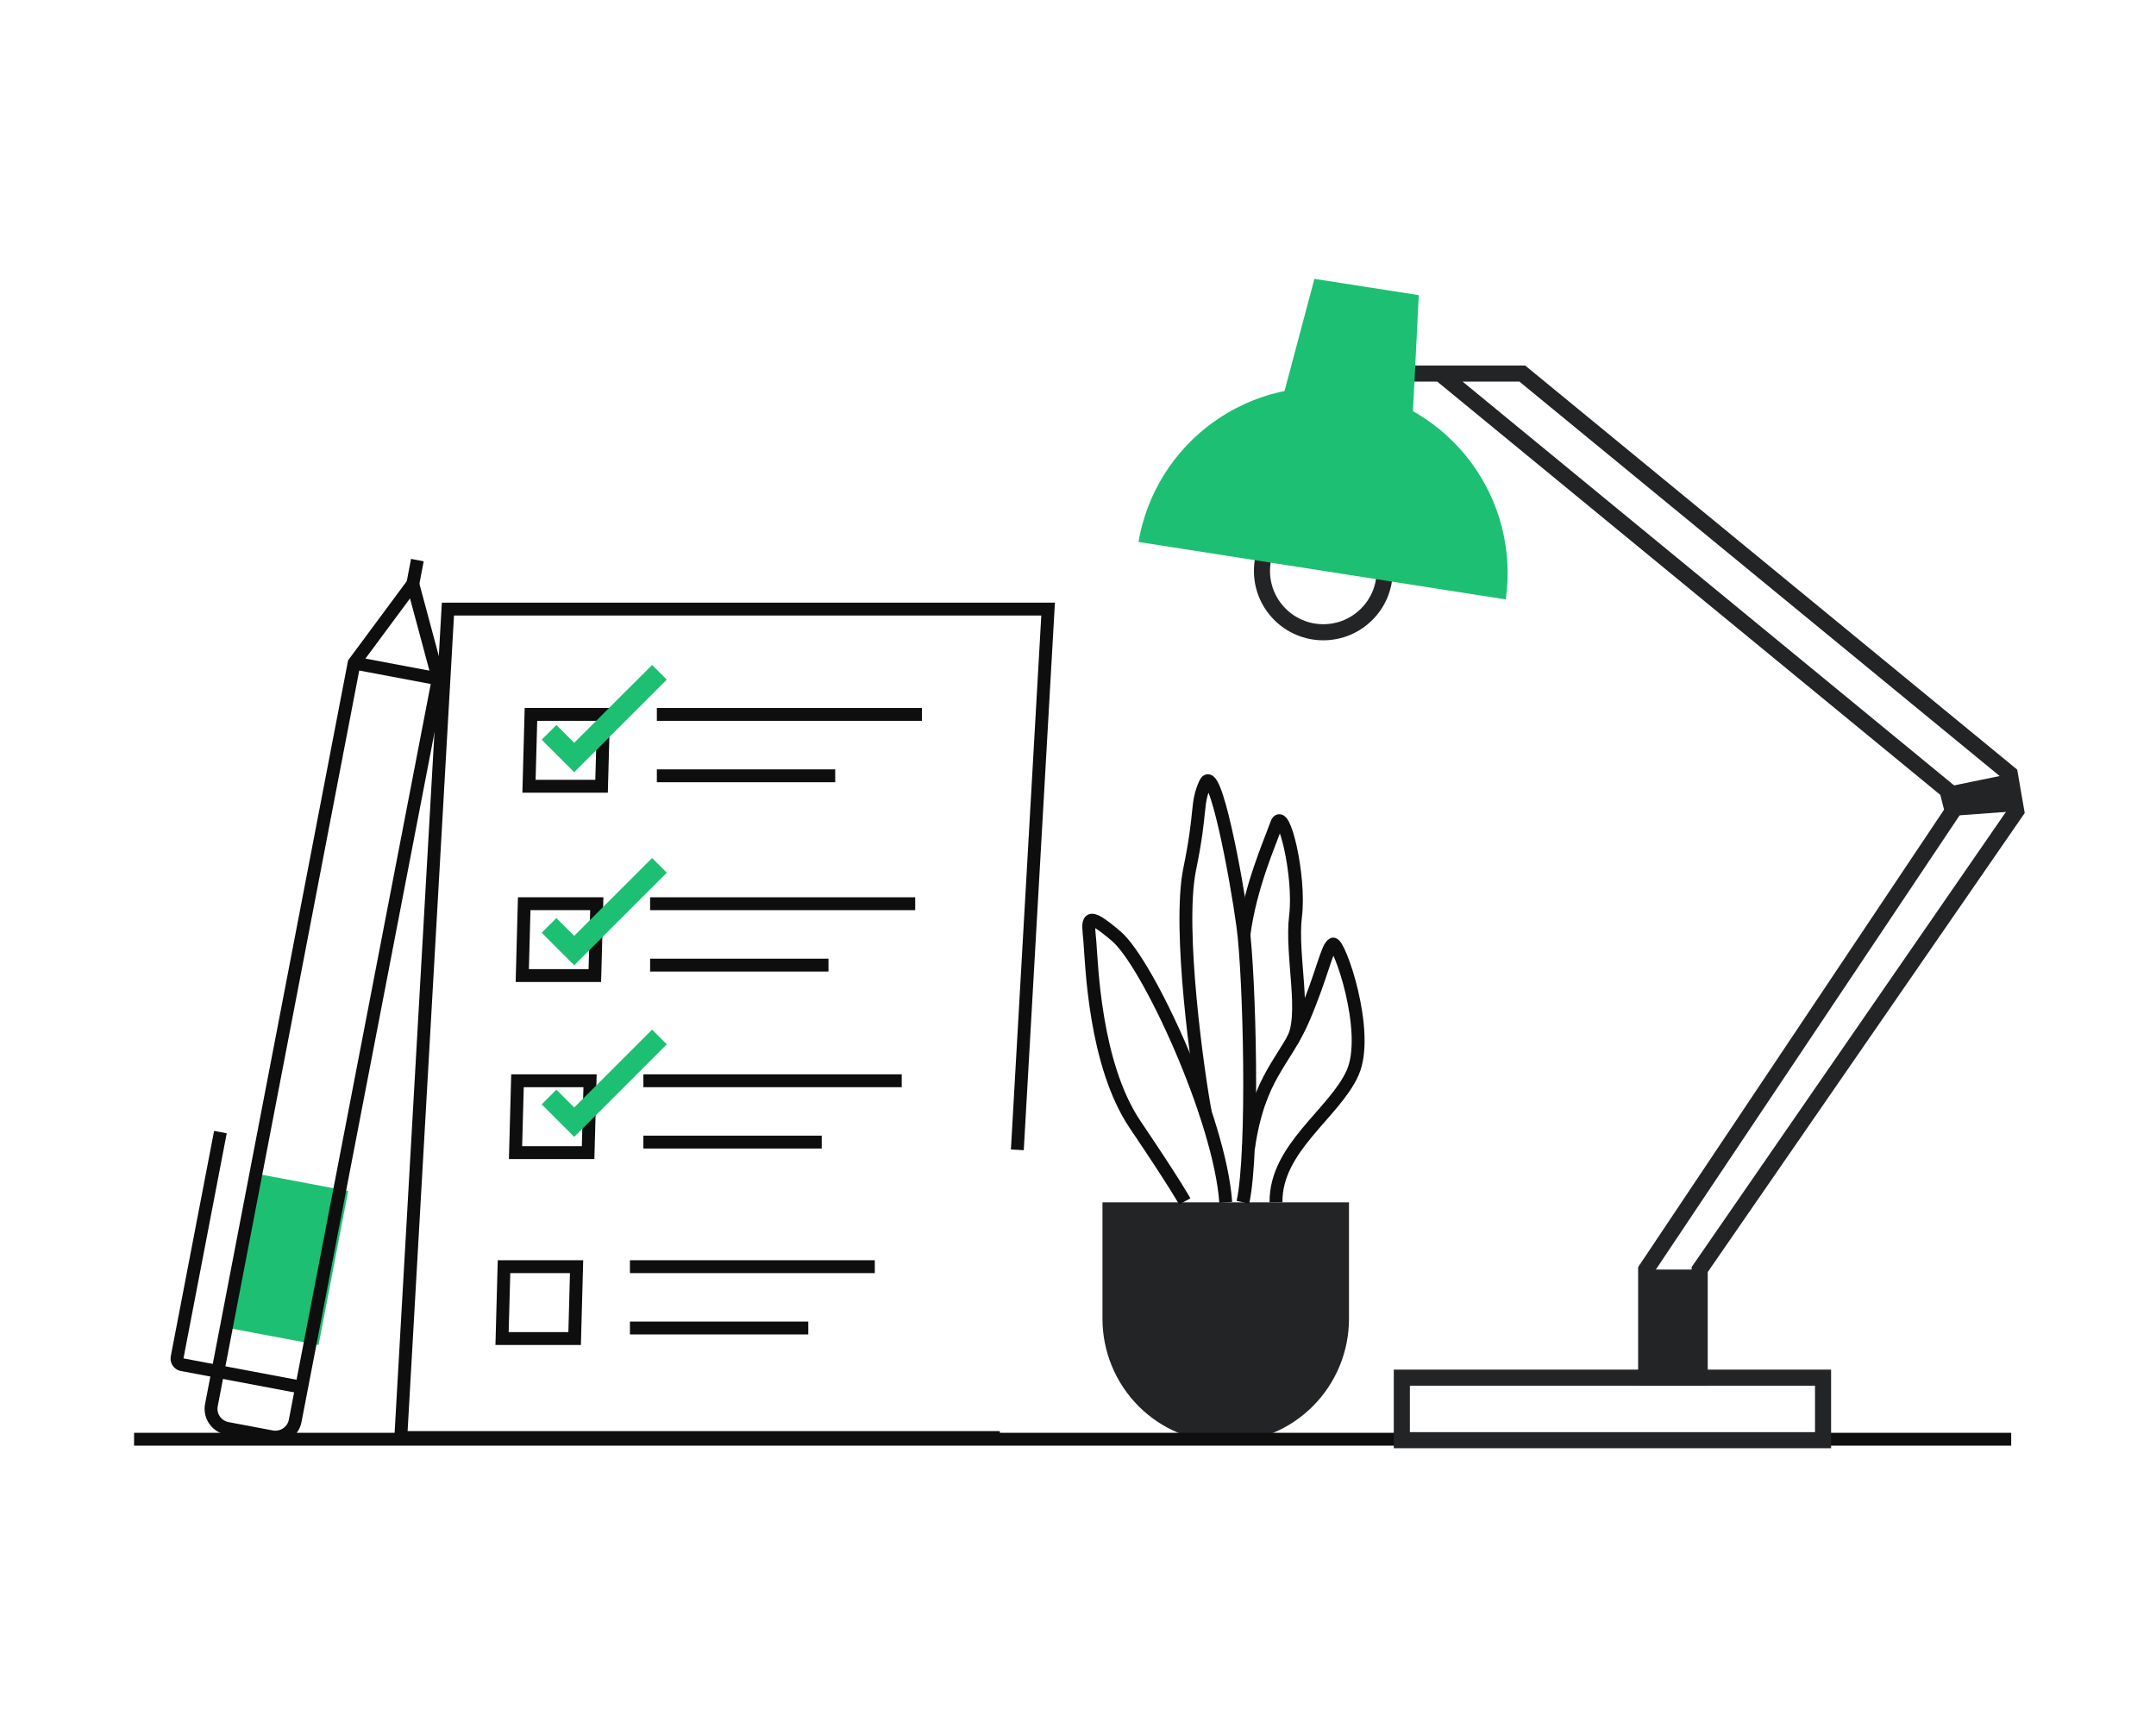 <svg width="201" height="160" viewBox="0 0 201 160" fill="none" xmlns="http://www.w3.org/2000/svg">
<path d="M102.788 112.105H125.764V122.929C125.768 124.446 125.473 125.948 124.897 127.35C124.321 128.751 123.475 130.025 122.407 131.099C121.34 132.172 120.072 133.024 118.676 133.605C117.28 134.186 115.784 134.485 114.273 134.485C111.225 134.485 108.302 133.27 106.147 131.108C103.992 128.945 102.781 126.013 102.781 122.955V112.105H102.788Z" fill="#232426"/>
<path d="M114.273 112.105C113.732 104.345 107.028 89.808 104.063 87.286C101.097 84.764 101.437 85.792 101.606 87.771C101.776 89.751 102.008 99.201 105.835 104.868C109.661 110.536 110.453 112.017 110.453 112.017" stroke="#0E0E0F" stroke-width="1.2" stroke-miterlimit="10"/>
<path d="M112.37 103.733C111.71 100.285 109.768 86.598 110.912 81.038C112.055 75.478 111.484 74.973 112.37 73.025C113.255 71.077 115.247 81.725 115.875 86.365C116.504 91.005 116.906 107.371 115.875 112.099" stroke="#0E0E0F" stroke-width="1.2" stroke-miterlimit="10"/>
<path d="M116.384 107.106C117.358 100.285 119.758 99.088 121.523 94.965C123.289 90.842 123.697 88.32 124.263 88.03C124.828 87.74 127.806 96.269 126.091 100.052C124.376 103.835 118.903 107.031 118.96 112.099" stroke="#0E0E0F" stroke-width="1.2" stroke-miterlimit="10"/>
<path d="M115.969 87.153C116.559 82.651 118.388 78.585 119.016 76.808C119.644 75.03 121.24 81.674 120.782 85.4C120.323 89.126 121.868 94.762 120.455 97.069" stroke="#0E0E0F" stroke-width="1.2" stroke-miterlimit="10"/>
<path d="M24.577 110.577L22.194 122.972L28.907 124.237L31.29 111.842L24.577 110.577Z" fill="#1DBF73" stroke="#1DBF73" stroke-width="2" stroke-miterlimit="10"/>
<path d="M61.237 66.61H85.95" stroke="#0E0E0F" stroke-width="1.2" stroke-miterlimit="10"/>
<path d="M61.237 72.334H77.865" stroke="#0E0E0F" stroke-width="1.2" stroke-miterlimit="10"/>
<path d="M60.609 84.261H85.322" stroke="#0E0E0F" stroke-width="1.2" stroke-miterlimit="10"/>
<path d="M60.609 89.985H77.237" stroke="#0E0E0F" stroke-width="1.2" stroke-miterlimit="10"/>
<path d="M59.981 100.768H84.067" stroke="#0E0E0F" stroke-width="1.2" stroke-miterlimit="10"/>
<path d="M59.981 106.486H76.609" stroke="#0E0E0F" stroke-width="1.2" stroke-miterlimit="10"/>
<path d="M58.727 118.102H81.556" stroke="#0E0E0F" stroke-width="1.2" stroke-miterlimit="10"/>
<path d="M58.727 123.82H75.355" stroke="#0E0E0F" stroke-width="1.2" stroke-miterlimit="10"/>
<path d="M93.211 134.032H37.365L41.759 56.79H97.713L94.845 107.207" stroke="#0E0E0F" stroke-width="1.2" stroke-miterlimit="10"/>
<path d="M56.084 73.31H49.317L49.499 66.61H56.266L56.084 73.31Z" stroke="#0E0E0F" stroke-width="1.2" stroke-miterlimit="10"/>
<path d="M55.456 90.961H48.69L48.871 84.261H55.638L55.456 90.961Z" stroke="#0E0E0F" stroke-width="1.2" stroke-miterlimit="10"/>
<path d="M54.828 107.468H48.062L48.244 100.768H55.01L54.828 107.468Z" stroke="#0E0E0F" stroke-width="1.2" stroke-miterlimit="10"/>
<path d="M53.572 124.802H46.806L46.988 118.102H53.754L53.572 124.802Z" stroke="#0E0E0F" stroke-width="1.2" stroke-miterlimit="10"/>
<path d="M29.82 78.425L33.015 61.818L38.482 54.441L40.861 63.291L27.529 132.422C27.365 133.429 26.418 134.119 25.401 133.976L21.12 133.168C20.122 132.932 19.494 131.944 19.72 130.949L29.82 78.425Z" stroke="#0E0E0F" stroke-width="1.2" stroke-miterlimit="10"/>
<path d="M33.016 61.818L40.831 63.291" stroke="#0E0E0F" stroke-width="1.2" stroke-miterlimit="10"/>
<line x1="12.5" y1="134.19" x2="187.5" y2="134.19" stroke="#0E0E0F" stroke-width="1.2" stroke-miterlimit="10"/>
<path d="M169.96 128.45H130.69V134.28H169.96V128.45Z" stroke="#232426" stroke-width="1.5" stroke-miterlimit="10"/>
<path d="M158.46 118.37H153.47V128.45H158.46V118.37Z" fill="#232426"/>
<path d="M131.27 34.83H141.92L187.37 72.16L187.97 75.63L158.46 118.37V128.45H153.47V118.37L182.05 75.63L181.56 73.69L134.26 34.83" stroke="#232426" stroke-width="1.5" stroke-miterlimit="10"/>
<path d="M123.37 58.95C126.529 58.95 129.09 56.389 129.09 53.23C129.09 50.071 126.529 47.51 123.37 47.51C120.211 47.51 117.65 50.071 117.65 53.23C117.65 56.389 120.211 58.95 123.37 58.95Z" stroke="#232426" stroke-width="1.5" stroke-miterlimit="10"/>
<path d="M180.9 73.49L187.37 72.16L187.97 75.63L182.1 76.06L180.9 73.49Z" fill="#232426"/>
<path d="M106.14 50.53C106.904 46.038 109.406 42.027 113.105 39.367C116.804 36.706 121.403 35.609 125.905 36.314C130.406 37.019 134.45 39.468 137.159 43.132C139.868 46.796 141.025 51.379 140.38 55.89L106.14 50.53Z" fill="#1DBF73"/>
<path d="M131.64 40.09L119.3 38.16L122.54 26L132.27 27.52L131.64 40.09Z" fill="#1DBF73"/>
<path d="M38.376 55.019L38.91 52.222" stroke="#0E0E0F" stroke-width="1.2" stroke-miterlimit="10"/>
<path d="M20.549 105.554L16.519 126.524C16.438 126.835 16.626 127.152 16.933 127.233C16.946 127.239 16.959 127.239 16.977 127.239L28.125 129.346" stroke="#0E0E0F" stroke-width="1.2" stroke-miterlimit="10"/>
<path d="M53.532 72L50.5 68.968L51.871 67.597L53.532 69.258L60.793 62L62.164 63.368L53.532 72Z" fill="#1DBF73"/>
<path d="M53.532 90L50.5 86.968L51.871 85.597L53.532 87.258L60.793 80L62.164 81.368L53.532 90Z" fill="#1DBF73"/>
<path d="M53.532 106L50.5 102.968L51.871 101.597L53.532 103.258L60.793 96L62.164 97.368L53.532 106Z" fill="#1DBF73"/>
</svg>

